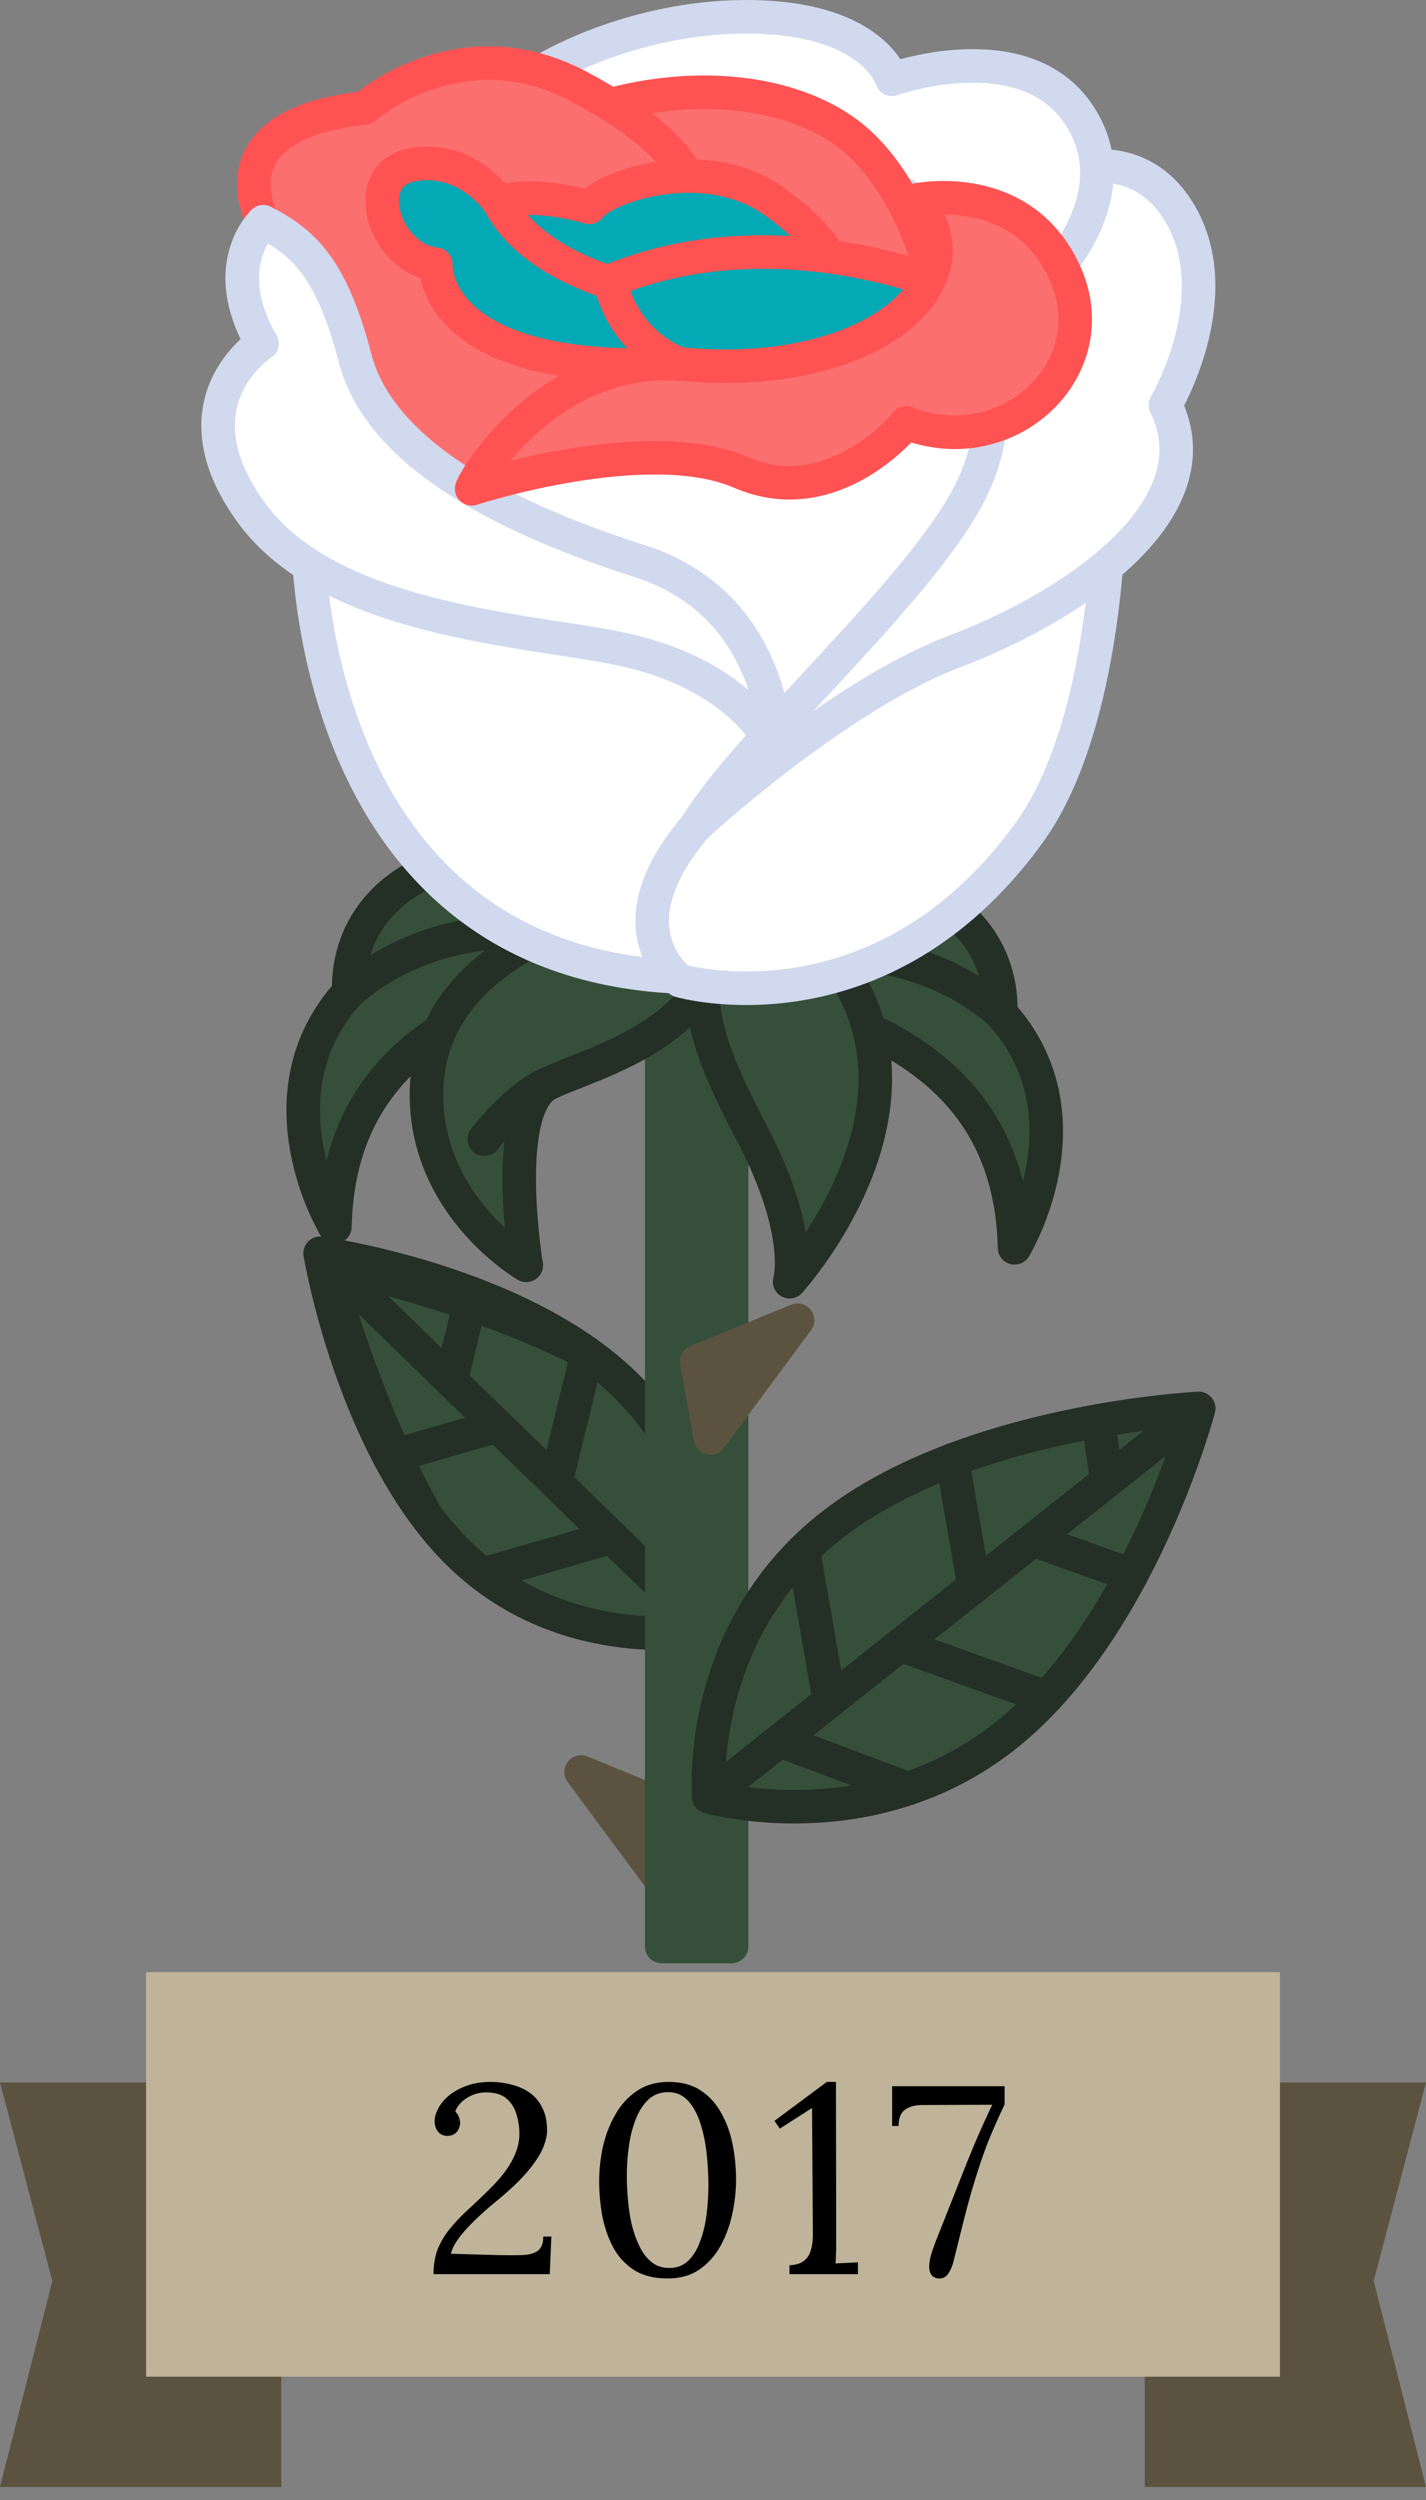 <svg width="85" height="149" viewBox="0 0 85 149" fill="none" xmlns="http://www.w3.org/2000/svg">
<rect x="0" y="0" width="85" height="149" fill="#808080" stroke="none"/>
<path d="M0 124.104H16.766V148.213H0L3.119 135.939L0 124.104Z" fill="#5B5340"/>
<path d="M85 124.104H68.234V148.213H85L81.881 135.939L85 124.104Z" fill="#5B5340"/>
<rect x="8.709" y="117.529" width="67.584" height="24.11" fill="#BFB39A"/>
<path d="M25.841 135.529C25.841 134.964 25.927 134.463 26.097 134.025C26.279 133.588 26.518 133.188 26.817 132.825C27.116 132.452 27.452 132.095 27.825 131.753C28.209 131.401 28.599 131.033 28.993 130.649C29.686 129.988 30.188 129.375 30.497 128.809C30.806 128.244 30.961 127.7 30.961 127.177C30.961 126.772 30.902 126.383 30.785 126.009C30.678 125.625 30.481 125.311 30.193 125.065C29.905 124.82 29.505 124.697 28.993 124.697C28.556 124.697 28.166 124.809 27.825 125.033C27.484 125.247 27.255 125.513 27.137 125.833C27.244 125.94 27.319 126.057 27.361 126.185C27.404 126.303 27.425 126.42 27.425 126.537C27.425 126.633 27.398 126.74 27.345 126.857C27.302 126.975 27.223 127.076 27.105 127.161C26.988 127.247 26.833 127.289 26.641 127.289C26.407 127.279 26.225 127.188 26.097 127.017C25.969 126.847 25.905 126.644 25.905 126.409C25.905 126.185 25.974 125.94 26.113 125.673C26.252 125.396 26.46 125.14 26.737 124.905C27.025 124.66 27.377 124.463 27.793 124.313C28.209 124.153 28.695 124.073 29.249 124.073C29.676 124.073 30.087 124.127 30.481 124.233C30.887 124.329 31.249 124.489 31.569 124.713C31.889 124.937 32.14 125.236 32.321 125.609C32.513 125.972 32.609 126.425 32.609 126.969C32.609 127.236 32.55 127.524 32.433 127.833C32.327 128.143 32.145 128.479 31.889 128.841C31.644 129.193 31.324 129.572 30.929 129.977C30.535 130.372 30.049 130.804 29.473 131.273C28.748 131.871 28.151 132.436 27.681 132.969C27.223 133.492 26.956 133.94 26.881 134.313L29.713 134.393C30.236 134.404 30.695 134.404 31.089 134.393C31.494 134.383 31.809 134.303 32.033 134.153C32.268 133.993 32.385 133.705 32.385 133.289H32.865L32.769 135.529H25.841ZM39.795 135.785C38.984 135.785 38.312 135.615 37.779 135.273C37.246 134.921 36.83 134.463 36.531 133.897C36.232 133.321 36.019 132.692 35.891 132.009C35.774 131.327 35.715 130.649 35.715 129.977C35.715 129.305 35.79 128.623 35.939 127.929C36.099 127.236 36.344 126.601 36.675 126.025C37.006 125.439 37.432 124.969 37.955 124.617C38.478 124.255 39.112 124.073 39.859 124.073C40.638 124.073 41.283 124.249 41.795 124.601C42.318 124.953 42.728 125.417 43.027 125.993C43.336 126.559 43.555 127.183 43.683 127.865C43.811 128.548 43.875 129.225 43.875 129.897C43.875 130.559 43.8 131.236 43.651 131.929C43.502 132.623 43.267 133.263 42.947 133.849C42.627 134.425 42.206 134.895 41.683 135.257C41.171 135.609 40.542 135.785 39.795 135.785ZM39.891 135.161C40.35 135.161 40.728 135.017 41.027 134.729C41.326 134.441 41.56 134.057 41.731 133.577C41.912 133.097 42.04 132.569 42.115 131.993C42.19 131.407 42.227 130.82 42.227 130.233C42.227 129.583 42.19 128.932 42.115 128.281C42.04 127.631 41.912 127.033 41.731 126.489C41.55 125.945 41.304 125.508 40.995 125.177C40.686 124.847 40.296 124.681 39.827 124.681C39.368 124.681 38.979 124.825 38.659 125.113C38.35 125.401 38.099 125.785 37.907 126.265C37.715 126.745 37.576 127.279 37.491 127.865C37.406 128.452 37.363 129.044 37.363 129.641C37.363 130.089 37.384 130.564 37.427 131.065C37.47 131.567 37.544 132.063 37.651 132.553C37.768 133.033 37.923 133.471 38.115 133.865C38.307 134.26 38.547 134.575 38.835 134.809C39.123 135.044 39.475 135.161 39.891 135.161ZM47.06 135.529V135.001C47.434 134.98 47.717 134.895 47.908 134.745C48.111 134.596 48.25 134.388 48.325 134.121C48.41 133.855 48.453 133.54 48.453 133.177L48.404 125.625L46.484 126.857L46.164 126.393L49.285 124.073H49.828L49.844 133.785C49.844 133.988 49.839 134.185 49.828 134.377C49.828 134.569 49.818 134.74 49.797 134.889C50.02 134.879 50.245 134.868 50.468 134.857C50.693 134.847 50.916 134.836 51.141 134.825V135.529H47.06ZM55.945 135.785C55.742 135.764 55.598 135.689 55.513 135.561C55.427 135.433 55.385 135.273 55.385 135.081C55.385 134.847 55.443 134.543 55.561 134.169C55.689 133.796 55.838 133.401 56.009 132.985C56.179 132.559 56.334 132.169 56.473 131.817C56.675 131.316 56.915 130.708 57.193 129.993C57.47 129.279 57.774 128.527 58.105 127.737C58.446 126.937 58.793 126.169 59.145 125.433L54.921 125.449C54.494 125.46 54.158 125.561 53.913 125.753C53.678 125.945 53.561 126.26 53.561 126.697H53.177V124.329H59.881V125.417C59.497 126.217 59.161 126.98 58.873 127.705C58.595 128.431 58.345 129.161 58.121 129.897C57.897 130.623 57.683 131.385 57.481 132.185C57.278 132.985 57.059 133.86 56.825 134.809C56.761 135.065 56.659 135.295 56.521 135.497C56.393 135.7 56.201 135.796 55.945 135.785Z" fill="black"/>
<path d="M19.707 75.297C20.021 75.352 20.433 75.427 20.923 75.528C22.115 75.774 23.772 76.165 25.624 76.748C29.343 77.918 33.794 79.842 36.895 82.858C39.979 85.859 41.17 89.402 41.589 92.209C41.798 93.612 41.813 94.827 41.776 95.689C41.758 96.117 41.727 96.459 41.7 96.69C41.469 96.723 41.129 96.764 40.701 96.794C39.841 96.855 38.626 96.873 37.218 96.703C34.4 96.363 30.826 95.27 27.741 92.269C24.64 89.253 22.594 84.857 21.321 81.172C20.687 79.336 20.25 77.692 19.972 76.507C19.857 76.019 19.77 75.609 19.707 75.297Z" fill="#364F3A" stroke="#242F26"/>
<path d="M19.707 75.297C20.021 75.352 20.433 75.427 20.923 75.528C22.115 75.774 23.772 76.165 25.624 76.748C29.343 77.918 33.794 79.842 36.895 82.858C39.979 85.859 41.17 89.402 41.589 92.209C41.798 93.612 41.813 94.827 41.776 95.689C41.758 96.117 41.727 96.459 41.7 96.69C41.469 96.723 41.129 96.764 40.701 96.794C39.841 96.855 38.626 96.873 37.218 96.703C34.4 96.363 30.826 95.27 27.741 92.269C24.64 89.253 22.594 84.857 21.321 81.172C20.687 79.336 20.25 77.692 19.972 76.507C19.857 76.019 19.77 75.609 19.707 75.297Z" fill="#364F3A" stroke="#242F26"/>
<path d="M19.705 75.297C20.019 75.352 20.43 75.427 20.921 75.528C22.113 75.774 23.77 76.165 25.622 76.748C28.534 77.664 31.896 79.044 34.706 81.047C32.28 79.8 29.71 78.8 27.468 78.042C25.645 77.426 24.028 76.965 22.867 76.658C22.287 76.505 21.82 76.39 21.497 76.314C21.336 76.275 21.21 76.246 21.125 76.227C21.082 76.217 21.049 76.21 21.027 76.205C21.016 76.203 21.008 76.201 21.002 76.199C20.999 76.199 20.997 76.199 20.995 76.198L20.993 76.197L20.186 76.023L20.405 76.818V76.821C20.406 76.823 20.407 76.825 20.407 76.828C20.409 76.834 20.411 76.842 20.414 76.853C20.42 76.874 20.43 76.906 20.441 76.948C20.465 77.032 20.5 77.155 20.547 77.312C20.64 77.629 20.781 78.086 20.964 78.654C21.33 79.791 21.873 81.374 22.579 83.158C23.433 85.315 24.533 87.78 25.855 90.116C23.782 87.366 22.314 84.052 21.319 81.172C20.685 79.336 20.248 77.692 19.97 76.507C19.855 76.019 19.768 75.609 19.705 75.297Z" fill="#364F3A" stroke="#242F26"/>
<path d="M37.243 82.5C43.613 88.695 42.147 97.124 42.147 97.124C42.147 97.124 33.761 98.823 27.392 92.628C21.023 86.433 19.082 74.689 19.082 74.689C19.082 74.689 30.874 76.305 37.243 82.5Z" stroke="#242F26" stroke-width="2" stroke-miterlimit="10" stroke-linecap="round" stroke-linejoin="round"/>
<path d="M19.498 75.096L42.145 97.123" stroke="#242F26" stroke-width="2" stroke-miterlimit="10" stroke-linecap="round" stroke-linejoin="round"/>
<path d="M28.77 93.827L36.465 91.6" stroke="#242F26" stroke-width="2" stroke-miterlimit="10" stroke-linecap="round" stroke-linejoin="round"/>
<path d="M23.203 86.837L29.649 84.971" stroke="#242F26" stroke-width="2" stroke-miterlimit="10" stroke-linecap="round" stroke-linejoin="round"/>
<path d="M35.008 80.648L33.176 88.165" stroke="#242F26" stroke-width="2" stroke-miterlimit="10" stroke-linecap="round" stroke-linejoin="round"/>
<path d="M28.145 77.092L26.928 82.087" stroke="#242F26" stroke-width="2" stroke-miterlimit="10" stroke-linecap="round" stroke-linejoin="round"/>
<path d="M40.089 108.377L39.543 111.385L36.106 106.743L40.089 108.377Z" fill="#5B5340" stroke="#5B5340"/>
<path d="M40.654 108.069L34.639 105.602L39.828 112.611L40.654 108.069Z" fill="#5B5340" stroke="#5B5340" stroke-width="2" stroke-miterlimit="10" stroke-linecap="round" stroke-linejoin="round"/>
<path d="M41.854 58.1C48.575 60.082 60.196 61.902 60.476 74.364C60.476 74.364 65.236 66.523 59.636 60.362C59.636 60.362 60.476 52.521 49.275 51.961C38.074 51.401 41.854 58.1 41.854 58.1Z" fill="#364F3A"/>
<path d="M59.635 60.363C59.635 60.363 60.038 56.561 56.5 54.062C57.995 56.237 57.757 58.485 57.757 58.485C61.319 62.404 60.689 66.999 59.759 69.827C60.18 71.161 60.437 72.66 60.475 74.364C60.475 74.364 65.235 66.524 59.635 60.363Z" fill="#364F3A"/>
<path d="M41.854 58.1C48.575 60.082 60.196 61.902 60.476 74.364C60.476 74.364 65.236 66.523 59.636 60.362C59.636 60.362 60.476 52.521 49.275 51.961C38.074 51.401 41.854 58.1 41.854 58.1Z" stroke="#242F26" stroke-width="2" stroke-miterlimit="10" stroke-linecap="round" stroke-linejoin="round"/>
<path d="M41.853 58.1C41.853 58.1 52.214 53.922 59.636 60.362" stroke="#242F26" stroke-width="2" stroke-miterlimit="10" stroke-linecap="round" stroke-linejoin="round"/>
<path d="M38.583 56.848C31.862 58.83 20.241 60.65 19.961 73.112C19.961 73.112 15.201 65.271 20.802 59.11C20.802 59.11 19.961 51.269 31.162 50.709C42.363 50.149 38.583 56.848 38.583 56.848Z" fill="#364F3A"/>
<path d="M20.802 59.111C20.802 59.111 20.399 55.309 23.936 52.81C22.441 54.985 22.68 57.233 22.68 57.233C19.117 61.151 19.748 65.746 20.678 68.575C20.256 69.909 20 71.408 19.961 73.112C19.961 73.112 15.201 65.272 20.802 59.111Z" fill="#364F3A"/>
<path d="M38.583 56.848C31.862 58.83 20.241 60.65 19.961 73.112C19.961 73.112 15.201 65.271 20.802 59.11C20.802 59.11 19.961 51.269 31.162 50.709C42.363 50.149 38.583 56.848 38.583 56.848Z" stroke="#242F26" stroke-width="2" stroke-miterlimit="10" stroke-linecap="round" stroke-linejoin="round"/>
<path d="M38.585 56.848C38.585 56.848 28.224 52.67 20.803 59.111" stroke="#242F26" stroke-width="2" stroke-miterlimit="10" stroke-linecap="round" stroke-linejoin="round"/>
<path d="M43.108 50.244V115.5H39.943V50.244H43.108Z" fill="#364F3A" stroke="#364F3A"/>
<path d="M43.609 49.744H39.443V116H43.609V49.744Z" fill="#364F3A" stroke="#364F3A" stroke-width="2" stroke-miterlimit="10" stroke-linecap="round" stroke-linejoin="round"/>
<path d="M59.926 103.446C51.862 109.838 42.252 107.08 42.252 107.08C42.252 107.08 41.401 97.38 49.465 90.989C57.528 84.598 71.453 83.936 71.453 83.936C71.453 83.936 67.99 97.055 59.926 103.446Z" fill="#364F3A"/>
<path d="M59.926 103.446C51.862 109.838 42.252 107.08 42.252 107.08C42.252 107.08 41.401 97.38 49.465 90.989C57.528 84.598 71.453 83.936 71.453 83.936C71.453 83.936 67.99 97.055 59.926 103.446Z" fill="#364F3A"/>
<path d="M49.464 90.989C48.76 91.547 48.127 92.132 47.553 92.732C55.715 87.693 68.886 85.717 68.886 85.717C68.886 85.717 64.563 98.061 57.926 104.829C58.599 104.422 59.267 103.968 59.926 103.446C67.989 97.055 71.452 83.936 71.452 83.936C71.452 83.936 57.528 84.598 49.464 90.989Z" fill="#364F3A"/>
<path d="M59.926 103.446C51.862 109.838 42.252 107.08 42.252 107.08C42.252 107.08 41.401 97.38 49.465 90.989C57.528 84.598 71.453 83.936 71.453 83.936C71.453 83.936 67.99 97.055 59.926 103.446Z" stroke="#242F26" stroke-width="2" stroke-miterlimit="10" stroke-linecap="round" stroke-linejoin="round"/>
<path d="M70.923 84.356L42.252 107.081" stroke="#242F26" stroke-width="2" stroke-miterlimit="10" stroke-linecap="round" stroke-linejoin="round"/>
<path d="M47.885 92.393L49.443 101.382" stroke="#242F26" stroke-width="2" stroke-miterlimit="10" stroke-linecap="round" stroke-linejoin="round"/>
<path d="M54.111 106.597L46.691 103.811" stroke="#242F26" stroke-width="2" stroke-miterlimit="10" stroke-linecap="round" stroke-linejoin="round"/>
<path d="M56.766 87.012L58.07 94.542" stroke="#242F26" stroke-width="2" stroke-miterlimit="10" stroke-linecap="round" stroke-linejoin="round"/>
<path d="M62.38 101.162L53.881 98.109" stroke="#242F26" stroke-width="2" stroke-miterlimit="10" stroke-linecap="round" stroke-linejoin="round"/>
<path d="M65.469 84.678L65.98 88.274" stroke="#242F26" stroke-width="2" stroke-miterlimit="10" stroke-linecap="round" stroke-linejoin="round"/>
<path d="M67.439 93.87L61.791 91.842" stroke="#242F26" stroke-width="2" stroke-miterlimit="10" stroke-linecap="round" stroke-linejoin="round"/>
<path d="M32.725 55.581C30.248 56.673 25.445 59.427 25.42 65.181C25.391 71.964 31.368 75.407 31.368 75.407C31.368 75.407 29.803 65.911 32.725 64.555C35.647 63.198 42.742 61.529 43.264 54.746C43.264 54.746 38.161 53.184 32.725 55.581Z" fill="#364F3A"/>
<path d="M26.046 67.059C26.071 61.305 30.874 58.55 33.35 57.459C37.407 55.67 41.276 56.087 42.98 56.413C43.119 55.894 43.218 55.34 43.264 54.746C43.264 54.746 38.161 53.184 32.725 55.581C30.248 56.673 25.445 59.427 25.42 65.181C25.413 66.895 25.79 68.394 26.357 69.68C26.161 68.869 26.042 68 26.046 67.059Z" fill="#364F3A"/>
<path d="M32.725 55.581C30.248 56.673 25.445 59.427 25.42 65.181C25.391 71.964 31.368 75.407 31.368 75.407C31.368 75.407 29.803 65.911 32.725 64.555C35.647 63.198 42.742 61.529 43.264 54.746C43.264 54.746 38.161 53.184 32.725 55.581Z" stroke="#242F26" stroke-width="2" stroke-miterlimit="10" stroke-linecap="round" stroke-linejoin="round"/>
<path d="M28.863 67.894C28.863 67.894 30.807 65.344 32.724 64.555" stroke="#242F26" stroke-width="2" stroke-miterlimit="10" stroke-linecap="round" stroke-linejoin="round"/>
<path d="M42.273 54.672C41.484 59.726 41.63 61.457 44.802 67.507C47.974 73.556 47.067 76.383 47.067 76.383C47.067 76.383 57.801 64.592 48.142 55.407C46.827 54.156 42.273 54.672 42.273 54.672Z" fill="#364F3A"/>
<path d="M50.226 57.875C52.855 64.165 48.892 70.601 46.957 73.199C47.392 75.345 47.068 76.383 47.068 76.383C47.068 76.383 55.993 66.57 50.226 57.875Z" fill="#364F3A"/>
<path d="M42.273 54.672C41.484 59.726 41.63 61.457 44.802 67.507C47.974 73.556 47.067 76.383 47.067 76.383C47.067 76.383 57.801 64.592 48.142 55.407C46.827 54.156 42.273 54.672 42.273 54.672Z" stroke="#242F26" stroke-width="2" stroke-miterlimit="10" stroke-linecap="round" stroke-linejoin="round"/>
<path d="M41.525 81.145L47.541 78.678L42.352 85.687L41.525 81.145Z" fill="#5B5340"/>
<path d="M41.525 81.145L47.541 78.678L42.352 85.687L41.525 81.145Z" fill="#5B5340" stroke="#5B5340" stroke-width="2" stroke-miterlimit="10" stroke-linecap="round" stroke-linejoin="round"/>
<path d="M18.4 31.295C18.223 32.208 18.16 60.234 44.537 58.135C44.537 58.135 50.363 52.808 48.847 47.051C47.33 41.294 45.212 39.805 42.491 37.66C39.77 35.515 18.4 31.295 18.4 31.295Z" fill="white"/>
<path d="M18.4 31.295C18.223 32.208 18.16 60.234 44.537 58.135C44.537 58.135 50.363 52.808 48.847 47.051C47.33 41.294 45.212 39.805 42.491 37.66C39.77 35.515 18.4 31.295 18.4 31.295Z" stroke="#D0D9EE" stroke-width="2" stroke-miterlimit="10" stroke-linecap="round" stroke-linejoin="round"/>
<path d="M42.344 47.392C34.337 40.266 21.162 30.639 27.494 26.4C33.826 22.16 50.407 22.815 55.184 21.352C59.962 19.89 62.43 19.506 62.43 19.506C62.43 19.506 67.595 25.662 57.826 37.113C48.057 48.563 42.344 47.392 42.344 47.392Z" fill="white"/>
<path d="M40.541 58.447C40.541 58.447 36.223 55.353 41.499 49.22C46.774 43.086 61.38 32.282 66.113 30.377C66.113 30.377 66.079 43.102 61.336 49.642C52.445 61.899 40.541 58.447 40.541 58.447Z" fill="white"/>
<path d="M40.541 58.447C40.541 58.447 36.223 55.353 41.499 49.22C46.774 43.086 61.38 32.282 66.113 30.377C66.113 30.377 66.079 43.102 61.336 49.642C52.445 61.899 40.541 58.447 40.541 58.447Z" stroke="#D0D9EE" stroke-width="2" stroke-miterlimit="10" stroke-linecap="round" stroke-linejoin="round"/>
<path d="M58.09 14.765C57.42 18.255 60.755 23.123 57.97 29.041C55.184 34.959 44.614 44.073 41.498 49.219C41.498 49.219 49.843 41.491 56.92 38.815C63.997 36.138 72.537 30.36 69.467 24.133C69.467 24.133 73.247 17.746 70.356 12.764C66.855 6.728 58.708 11.547 58.09 14.765Z" fill="white"/>
<path d="M70.356 12.764C69.192 10.757 67.513 9.955 65.769 9.891C66.659 10.343 67.466 11.086 68.115 12.204C71.005 17.186 67.225 23.573 67.225 23.573C70.296 29.801 61.756 35.578 54.679 38.255C52.134 39.218 49.426 40.834 47 42.509C44.678 45.035 42.611 47.381 41.498 49.22C41.498 49.22 49.843 41.493 56.92 38.816C63.997 36.139 72.537 30.362 69.467 24.134C69.467 24.134 73.247 17.746 70.356 12.764Z" fill="white"/>
<path d="M58.09 14.765C57.42 18.255 60.755 23.123 57.97 29.041C55.184 34.959 44.614 44.073 41.498 49.219C41.498 49.219 49.843 41.491 56.92 38.815C63.997 36.138 72.537 30.36 69.467 24.133C69.467 24.133 73.247 17.746 70.356 12.764C66.855 6.728 58.708 11.547 58.09 14.765Z" stroke="#D0D9EE" stroke-width="2" stroke-miterlimit="10" stroke-linecap="round" stroke-linejoin="round"/>
<path d="M62.819 16.214C62.819 16.214 67.524 11.346 64.192 6.665C60.859 1.985 53.165 4.724 53.165 4.724C53.165 4.724 52.217 1.506 45.994 1.054C39.772 0.602 33.302 3.039 29.916 5.884C29.916 5.884 48.468 8.774 52.527 10.875C56.587 12.976 62.819 16.214 62.819 16.214Z" fill="white"/>
<path d="M64.192 6.665C60.859 1.985 53.165 4.724 53.165 4.724C53.165 4.724 52.217 1.506 45.994 1.054C39.772 0.602 33.302 3.039 29.916 5.884C29.916 5.884 30.138 5.919 30.521 5.981C34.115 3.887 39.294 2.37 44.314 2.735C50.536 3.187 51.484 6.405 51.484 6.405C51.484 6.405 59.178 3.666 62.51 8.347C64.569 11.238 63.56 14.199 62.488 16.042C62.699 16.152 62.819 16.214 62.819 16.214C62.819 16.214 67.524 11.346 64.192 6.665Z" fill="white"/>
<path d="M62.819 16.214C62.819 16.214 67.524 11.346 64.192 6.665C60.859 1.985 53.165 4.724 53.165 4.724C53.165 4.724 52.217 1.506 45.994 1.054C39.772 0.602 33.302 3.039 29.916 5.884C29.916 5.884 48.468 8.774 52.527 10.875C56.587 12.976 62.819 16.214 62.819 16.214Z" stroke="#D0D9EE" stroke-width="2" stroke-miterlimit="10" stroke-linecap="round" stroke-linejoin="round"/>
<path d="M55.889 18.418C56.192 18.467 54.951 12.007 51.26 8.569C47.568 5.13 39.889 4.232 32.422 7.675C32.422 7.675 38.895 12.143 43.373 13.778C47.852 15.413 55.889 18.418 55.889 18.418Z" fill="#FC6F6F"/>
<path d="M55.889 18.418C56.192 18.467 54.951 12.007 51.26 8.569C47.568 5.13 39.889 4.232 32.422 7.675C32.422 7.675 38.895 12.143 43.373 13.778C47.852 15.413 55.889 18.418 55.889 18.418Z" stroke="#FF5252" stroke-width="2" stroke-miterlimit="10" stroke-linecap="round" stroke-linejoin="round"/>
<path d="M17.455 24.001L15.698 13.213C15.698 13.213 12.382 7.431 21.734 6.433C21.734 6.433 27.407 1.39 34.498 5.157C41.589 8.924 41.333 11.739 41.333 11.739C41.333 11.739 39.474 16.475 36.021 21.297C32.569 26.12 25.934 30.542 25.934 30.542L17.455 24.001Z" fill="#FC6F6F"/>
<path d="M16.819 16.014C16.819 16.014 13.502 10.232 22.855 9.234C22.855 9.234 28.528 4.191 35.619 7.958C38.579 9.531 40.256 10.937 41.208 12.042C41.288 11.852 41.333 11.739 41.333 11.739C41.333 11.739 41.589 8.924 34.498 5.157C27.408 1.39 21.734 6.433 21.734 6.433C12.381 7.431 15.698 13.213 15.698 13.213L17.455 24.001L18.215 24.587L16.819 16.014Z" fill="#FC6F6F"/>
<path d="M17.455 24.001L15.698 13.213C15.698 13.213 12.382 7.431 21.734 6.433C21.734 6.433 27.407 1.39 34.498 5.157C41.589 8.924 41.333 11.739 41.333 11.739C41.333 11.739 39.474 16.475 36.021 21.297C32.569 26.12 25.934 30.542 25.934 30.542L17.455 24.001Z" stroke="#FF5252" stroke-width="2" stroke-miterlimit="10" stroke-linecap="round" stroke-linejoin="round"/>
<path d="M46.25 44.804C46.25 44.804 46.454 36.099 38.131 33.441C29.808 30.781 22.62 26.934 21.167 21.35C19.714 15.765 17.967 14.418 15.698 13.213C15.698 13.213 12.915 15.819 15.618 20.472C15.618 20.472 10.149 23.973 15.02 30.603C19.89 37.233 32.301 37.548 37.502 38.785C44.654 40.487 46.25 44.804 46.25 44.804Z" fill="white"/>
<path d="M18.366 17.988C18.898 20.034 20.198 21.86 22.039 23.479C21.656 22.799 21.36 22.09 21.167 21.351C19.993 16.839 18.627 15.093 16.949 13.953C17.453 14.984 17.923 16.288 18.366 17.988Z" fill="white"/>
<path d="M46.215 44.719C46.238 44.772 46.25 44.804 46.25 44.804C46.25 44.804 46.25 44.789 46.251 44.766C46.238 44.75 46.226 44.734 46.215 44.719Z" fill="white"/>
<path d="M34.701 35.424C30.091 34.327 19.817 33.951 14.15 29.262C14.395 29.694 14.68 30.141 15.02 30.604C19.89 37.234 32.302 37.549 37.502 38.786C40.315 39.455 42.265 40.529 43.6 41.585C41.13 38.892 37.971 36.202 34.701 35.424Z" fill="white"/>
<path d="M46.25 44.804C46.25 44.804 46.454 36.099 38.131 33.441C29.808 30.781 22.62 26.934 21.167 21.35C19.714 15.765 17.967 14.418 15.698 13.213C15.698 13.213 12.915 15.819 15.618 20.472C15.618 20.472 10.149 23.973 15.02 30.603C19.89 37.233 32.301 37.548 37.502 38.785C44.654 40.487 46.25 44.804 46.25 44.804Z" stroke="#D0D9EE" stroke-width="2" stroke-miterlimit="10" stroke-linecap="round" stroke-linejoin="round"/>
<path d="M50.321 17.463C50.321 17.463 50.23 14.865 46.096 11.966C41.962 9.067 35.99 11.123 35.129 12.359C35.129 12.359 29.954 10.742 28.215 13.051C26.477 15.36 36.067 19.056 41.536 19.136C47.005 19.216 50.321 17.463 50.321 17.463Z" fill="#03A9B5"/>
<path d="M50.321 17.463C50.321 17.463 50.23 14.865 46.096 11.966C41.962 9.067 35.99 11.123 35.129 12.359C35.129 12.359 29.954 10.742 28.215 13.051C26.477 15.36 36.067 19.056 41.536 19.136C47.005 19.216 50.321 17.463 50.321 17.463Z" stroke="#FF5252" stroke-width="2" stroke-miterlimit="10" stroke-linecap="round" stroke-linejoin="round"/>
<path d="M39.957 17.681C39.957 17.681 32.196 16.783 29.739 12.047C29.739 12.047 27.832 9.225 24.58 9.818C21.327 10.412 22.901 15.416 25.978 15.75C25.978 15.75 25.571 22.425 40.361 21.711L39.957 17.681Z" fill="#03A9B5"/>
<path d="M28.78 15.19C26.165 14.905 24.647 11.256 26.244 9.801C25.737 9.716 25.182 9.708 24.58 9.818C21.327 10.411 22.901 15.415 25.978 15.749C25.978 15.749 25.571 22.424 40.361 21.71L40.309 21.193C28.434 20.968 28.78 15.19 28.78 15.19Z" fill="#03A9B5"/>
<path d="M39.957 17.681C39.957 17.681 32.196 16.783 29.739 12.047C29.739 12.047 27.832 9.225 24.58 9.818C21.327 10.412 22.901 15.416 25.978 15.75C25.978 15.75 25.571 22.425 40.361 21.711L39.957 17.681Z" stroke="#FF5252" stroke-width="2" stroke-miterlimit="10" stroke-linecap="round" stroke-linejoin="round"/>
<path d="M55.997 16.931C55.997 16.931 46.356 12.723 36.373 16.744C36.373 16.744 37.131 21.646 42.834 22.273C48.536 22.899 56.417 21.132 56.417 21.132C56.417 21.132 58.071 19.77 55.997 16.931Z" fill="#03A9B5"/>
<path d="M39.735 18.425C46.378 15.749 52.865 16.717 56.465 17.664C56.334 17.431 56.185 17.189 55.997 16.931C55.997 16.931 46.356 12.723 36.373 16.744C36.373 16.744 37.044 21.069 41.853 22.113C40.065 20.491 39.735 18.425 39.735 18.425Z" fill="#03A9B5"/>
<path d="M55.997 16.931C55.997 16.931 46.001 12.758 36.373 16.744C36.373 16.744 37.131 21.645 42.834 22.272C48.536 22.899 56.417 21.132 56.417 21.132C56.417 21.132 58.071 19.77 55.997 16.931Z" stroke="#FF5252" stroke-width="2" stroke-miterlimit="10" stroke-linecap="round" stroke-linejoin="round"/>
<path d="M28.117 29.13C28.159 28.716 32.692 20.986 40.775 21.715C48.858 22.445 55.258 19.559 55.733 15.608C56 13.395 54.614 11.924 54.614 11.924C54.614 11.924 60.904 10.578 63.475 16.267C66.047 21.956 60.1 27.574 54.022 25.208C54.022 25.208 49.718 30.559 44.136 28.144C38.555 25.729 28.117 29.13 28.117 29.13Z" fill="#FC6F6F"/>
<path d="M63.475 16.267C62.017 13.039 59.361 12.077 57.336 11.848C58.806 12.448 60.278 13.59 61.235 15.706C63.806 21.396 58.572 25.705 52.494 23.34C52.494 23.34 48.949 27.255 44.272 28.197C49.788 30.468 54.023 25.207 54.023 25.207C60.1 27.573 66.047 21.956 63.475 16.267Z" fill="#FC6F6F"/>
<path d="M28.117 29.13C28.159 28.716 32.692 20.986 40.775 21.715C48.858 22.445 54.983 19.516 55.733 15.608C56.113 13.631 54.614 11.924 54.614 11.924C54.614 11.924 60.904 10.578 63.475 16.267C66.047 21.956 60.1 27.574 54.022 25.208C54.022 25.208 49.718 30.559 44.136 28.144C38.555 25.729 28.117 29.13 28.117 29.13Z" stroke="#FF5252" stroke-width="2" stroke-miterlimit="10" stroke-linecap="round" stroke-linejoin="round"/>
</svg>

